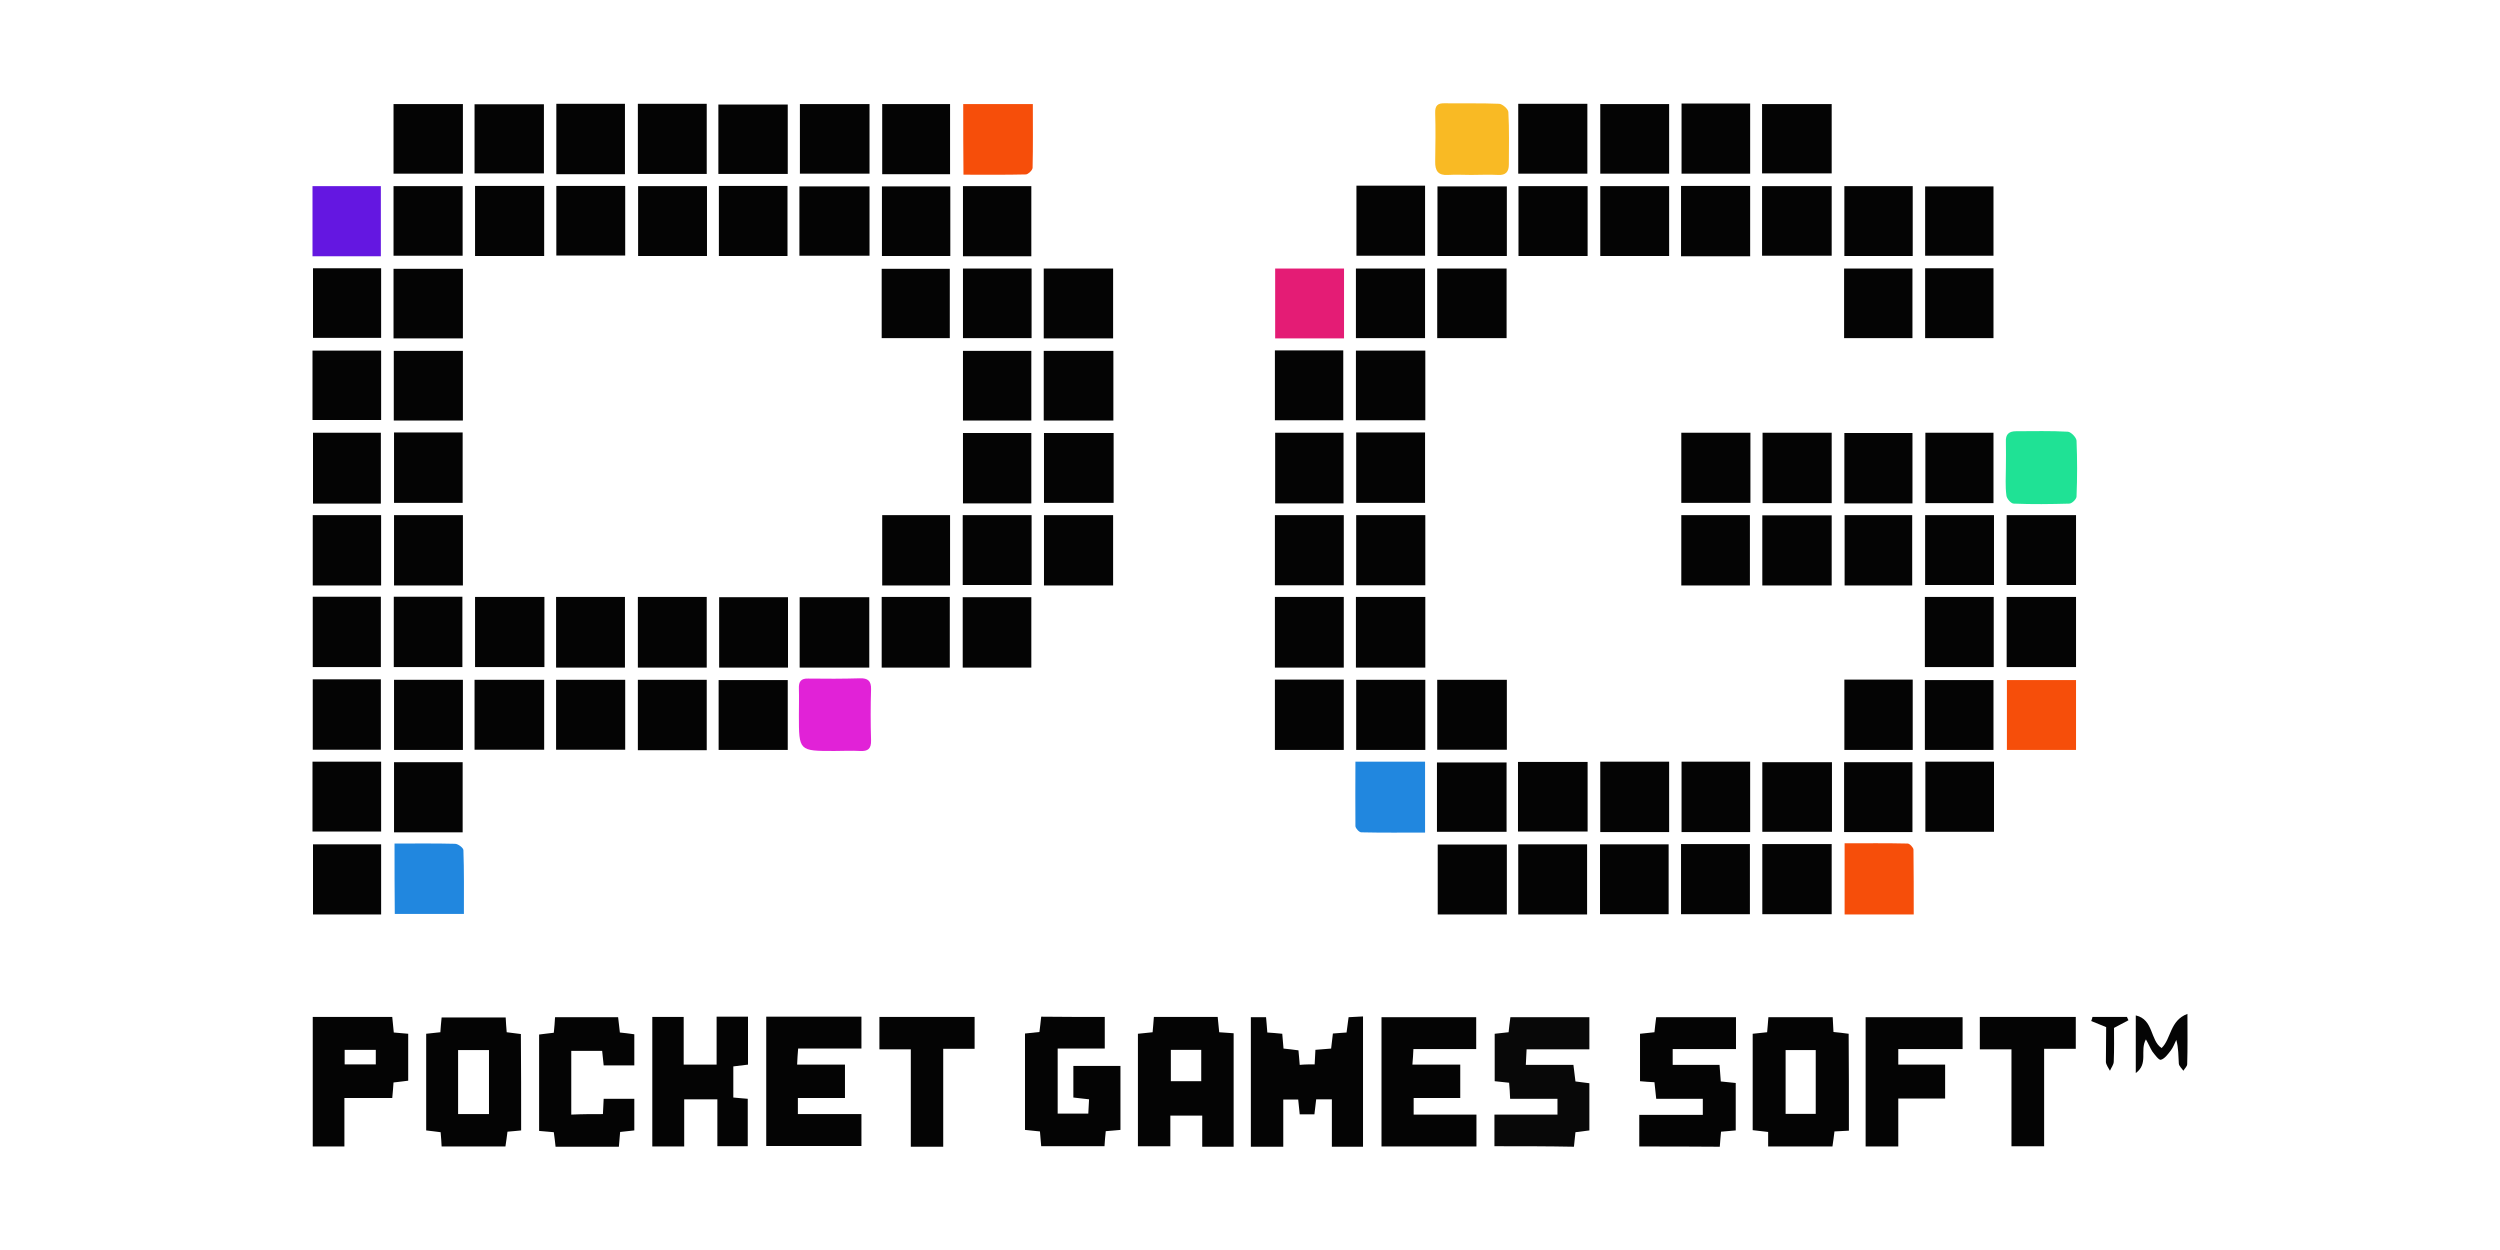 <svg width="160" height="80" viewBox="0 0 160 80" fill="none" xmlns="http://www.w3.org/2000/svg">
<path d="M84.138 68.12C84.154 67.793 84.171 67.516 84.187 67.189C84.511 67.157 84.819 67.141 85.192 67.108C85.224 66.781 85.273 66.472 85.305 66.145C85.581 66.129 85.856 66.096 86.18 66.08C86.229 65.753 86.261 65.46 86.31 65.101C86.601 65.084 86.893 65.068 87.233 65.052C87.233 67.842 87.233 70.6 87.233 73.391C86.585 73.391 85.953 73.391 85.24 73.391C85.24 72.379 85.24 71.384 85.24 70.356C84.884 70.356 84.592 70.356 84.236 70.356C84.203 70.649 84.171 70.959 84.122 71.319C83.814 71.319 83.506 71.319 83.182 71.319C83.15 70.992 83.117 70.698 83.085 70.372C82.777 70.372 82.502 70.372 82.129 70.372C82.129 71.367 82.129 72.363 82.129 73.391C81.383 73.391 80.735 73.391 80.055 73.391C80.055 70.617 80.055 67.875 80.055 65.101C80.379 65.101 80.671 65.101 81.027 65.101C81.059 65.394 81.076 65.704 81.108 66.08C81.416 66.096 81.724 66.129 82.064 66.161C82.097 66.488 82.113 66.781 82.145 67.108C82.469 67.141 82.745 67.173 83.101 67.222C83.134 67.516 83.15 67.81 83.182 68.152C83.506 68.12 83.83 68.12 84.138 68.12Z" fill="#040404"/>
<path d="M78.029 66.064C78.369 66.08 78.629 66.112 78.953 66.129C78.953 68.56 78.953 70.959 78.953 73.391C78.305 73.391 77.656 73.391 76.943 73.391C76.943 72.738 76.943 72.102 76.943 71.4C76.247 71.4 75.615 71.4 74.902 71.4C74.902 72.037 74.902 72.673 74.902 73.359C74.172 73.359 73.508 73.359 72.827 73.359C72.827 70.959 72.827 68.577 72.827 66.161C73.151 66.129 73.443 66.096 73.767 66.064C73.8 65.753 73.816 65.443 73.848 65.084C75.21 65.084 76.538 65.084 77.932 65.084C77.964 65.394 77.997 65.704 78.029 66.064ZM76.879 67.19C76.166 67.19 75.566 67.19 74.934 67.19C74.934 67.891 74.934 68.544 74.934 69.197C75.615 69.197 76.247 69.197 76.879 69.197C76.879 68.495 76.879 67.859 76.879 67.19Z" fill="#040404"/>
<path d="M49.039 65.068C51.081 65.068 53.09 65.068 55.132 65.068C55.132 65.737 55.132 66.374 55.132 67.108C53.803 67.108 52.474 67.108 51.081 67.108C51.048 67.483 51.032 67.777 51.016 68.136C52.053 68.136 53.041 68.136 54.078 68.136C54.078 68.87 54.078 69.54 54.078 70.274C53.074 70.274 52.085 70.274 51.064 70.274C51.064 70.649 51.064 70.927 51.064 71.302C52.426 71.302 53.754 71.302 55.132 71.302C55.132 72.02 55.132 72.657 55.132 73.342C53.122 73.342 51.113 73.342 49.039 73.342C49.039 70.649 49.039 67.907 49.039 65.068Z" fill="#040404"/>
<path d="M90.474 71.335C91.819 71.335 93.132 71.335 94.493 71.335C94.493 72.037 94.493 72.673 94.493 73.375C92.5 73.375 90.49 73.375 88.416 73.375C88.416 70.666 88.416 67.907 88.416 65.1C90.393 65.1 92.403 65.1 94.477 65.1C94.477 65.753 94.477 66.406 94.477 67.141C93.148 67.141 91.835 67.141 90.458 67.141C90.442 67.499 90.426 67.777 90.393 68.136C91.414 68.136 92.403 68.136 93.456 68.136C93.456 68.87 93.456 69.523 93.456 70.274C92.484 70.274 91.511 70.274 90.474 70.274C90.474 70.649 90.474 70.959 90.474 71.335Z" fill="#040404"/>
<path d="M95.644 73.358C95.644 72.673 95.644 72.037 95.644 71.335C97.005 71.335 98.317 71.335 99.678 71.335C99.678 70.992 99.678 70.698 99.678 70.323C98.69 70.323 97.685 70.323 96.648 70.323C96.632 69.931 96.616 69.638 96.583 69.295C96.275 69.262 96 69.23 95.66 69.197C95.66 68.218 95.66 67.222 95.66 66.161C95.919 66.129 96.211 66.096 96.551 66.063C96.583 65.753 96.616 65.443 96.665 65.1C98.334 65.1 100.003 65.1 101.72 65.1C101.72 65.753 101.72 66.406 101.72 67.157C100.392 67.157 99.095 67.157 97.702 67.157C97.685 67.516 97.669 67.793 97.653 68.152C98.674 68.152 99.662 68.152 100.699 68.152C100.748 68.528 100.78 68.838 100.829 69.213C101.105 69.246 101.38 69.278 101.72 69.327C101.72 70.307 101.72 71.302 101.72 72.347C101.445 72.379 101.169 72.412 100.829 72.461C100.797 72.754 100.764 73.048 100.732 73.391C99.063 73.358 97.377 73.358 95.644 73.358Z" fill="#080808"/>
<path d="M118.33 72.363C118.006 72.379 117.747 72.395 117.406 72.412C117.374 72.706 117.325 73.016 117.277 73.375C115.932 73.375 114.571 73.375 113.161 73.375C113.161 73.081 113.161 72.787 113.161 72.445C112.821 72.412 112.513 72.363 112.172 72.33C112.172 70.274 112.172 68.25 112.172 66.161C112.48 66.129 112.756 66.096 113.096 66.063C113.128 65.77 113.145 65.46 113.177 65.1C114.538 65.1 115.883 65.1 117.293 65.1C117.309 65.411 117.325 65.704 117.342 66.047C117.666 66.08 117.974 66.112 118.314 66.161C118.33 68.201 118.33 70.225 118.33 72.363ZM114.279 71.286C114.96 71.286 115.592 71.286 116.207 71.286C116.207 69.882 116.207 68.528 116.207 67.206C115.527 67.206 114.927 67.206 114.279 67.206C114.279 68.56 114.279 69.882 114.279 71.286Z" fill="#040404"/>
<path d="M104.913 73.375C104.913 72.689 104.913 72.069 104.913 71.351C106.258 71.351 107.603 71.351 108.98 71.351C108.98 70.976 108.98 70.682 108.98 70.323C107.991 70.323 107.003 70.323 105.998 70.323C105.95 69.931 105.917 69.621 105.885 69.262C105.577 69.246 105.285 69.23 104.961 69.197C104.961 68.169 104.961 67.189 104.961 66.161C105.253 66.129 105.545 66.096 105.885 66.063C105.917 65.753 105.95 65.443 105.998 65.1C107.7 65.1 109.385 65.1 111.103 65.1C111.103 65.77 111.103 66.406 111.103 67.141C109.758 67.141 108.413 67.141 107.052 67.141C107.052 67.516 107.052 67.81 107.052 68.152C108.024 68.152 109.012 68.152 110.05 68.152C110.082 68.528 110.098 68.838 110.131 69.213C110.438 69.246 110.746 69.278 111.087 69.311C111.087 70.323 111.087 71.302 111.087 72.347C110.779 72.379 110.487 72.395 110.147 72.428C110.114 72.722 110.098 73.032 110.066 73.391C108.364 73.375 106.679 73.375 104.913 73.375Z" fill="#040404"/>
<path d="M70.705 65.084C70.705 65.786 70.705 66.406 70.705 67.108C69.716 67.108 68.728 67.108 67.691 67.108C67.691 68.528 67.691 69.882 67.691 71.269C68.323 71.269 68.954 71.269 69.651 71.269C69.668 70.976 69.684 70.698 69.7 70.356C69.343 70.323 69.035 70.274 68.695 70.241C68.695 69.572 68.695 68.936 68.695 68.218C69.684 68.218 70.672 68.218 71.709 68.218C71.709 69.556 71.709 70.927 71.709 72.314C71.401 72.347 71.11 72.363 70.769 72.395C70.737 72.706 70.705 73.032 70.688 73.358C69.327 73.358 67.998 73.358 66.637 73.358C66.605 73.032 66.589 72.738 66.556 72.412C66.248 72.379 65.957 72.347 65.6 72.314C65.6 70.274 65.6 68.218 65.6 66.145C65.892 66.112 66.183 66.08 66.524 66.047C66.556 65.737 66.605 65.427 66.637 65.068C67.966 65.084 69.311 65.084 70.705 65.084Z" fill="#040404"/>
<path d="M33.353 72.347C33.077 72.379 32.818 72.395 32.478 72.428C32.445 72.722 32.397 73.032 32.348 73.375C31.003 73.375 29.658 73.375 28.264 73.375C28.248 73.081 28.232 72.803 28.2 72.461C27.892 72.428 27.6 72.379 27.276 72.347C27.276 70.29 27.276 68.25 27.276 66.161C27.568 66.129 27.859 66.096 28.183 66.063C28.2 65.753 28.232 65.46 28.264 65.117C29.609 65.117 30.971 65.117 32.364 65.117C32.38 65.427 32.397 65.721 32.429 66.063C32.721 66.096 32.996 66.129 33.336 66.178C33.353 68.218 33.353 70.257 33.353 72.347ZM29.318 67.206C29.318 68.609 29.318 69.947 29.318 71.302C29.998 71.302 30.646 71.302 31.295 71.302C31.295 69.915 31.295 68.577 31.295 67.206C30.63 67.206 30.031 67.206 29.318 67.206Z" fill="#040404"/>
<path d="M45.863 65.068C46.608 65.068 47.224 65.068 47.872 65.068C47.872 66.08 47.872 67.075 47.872 68.136C47.597 68.169 47.289 68.201 46.932 68.25C46.932 68.919 46.932 69.556 46.932 70.241C47.224 70.274 47.516 70.29 47.856 70.323C47.856 71.302 47.856 72.298 47.856 73.358C47.24 73.358 46.608 73.358 45.911 73.358C45.911 72.412 45.911 71.416 45.911 70.356C45.182 70.356 44.534 70.356 43.789 70.356C43.789 71.351 43.789 72.347 43.789 73.375C43.059 73.375 42.427 73.375 41.747 73.375C41.747 70.633 41.747 67.875 41.747 65.084C42.395 65.084 43.043 65.084 43.756 65.084C43.756 66.08 43.756 67.075 43.756 68.136C44.485 68.136 45.15 68.136 45.863 68.136C45.863 67.124 45.863 66.129 45.863 65.068Z" fill="#040404"/>
<path d="M38.587 71.302C38.603 70.927 38.619 70.633 38.635 70.323C39.3 70.323 39.916 70.323 40.596 70.323C40.596 70.992 40.596 71.645 40.596 72.347C40.304 72.379 40.013 72.412 39.689 72.445C39.656 72.771 39.64 73.048 39.608 73.391C38.279 73.391 36.934 73.391 35.556 73.391C35.524 73.097 35.492 72.787 35.443 72.461C35.135 72.428 34.843 72.412 34.503 72.379C34.503 70.323 34.503 68.299 34.503 66.21C34.795 66.178 35.103 66.129 35.443 66.096C35.475 65.753 35.508 65.443 35.524 65.1C36.869 65.1 38.182 65.1 39.559 65.1C39.592 65.427 39.64 65.737 39.672 66.08C39.98 66.112 40.256 66.145 40.596 66.194C40.596 66.847 40.596 67.483 40.596 68.185C39.98 68.185 39.332 68.185 38.635 68.185C38.603 67.907 38.571 67.597 38.538 67.255C37.89 67.255 37.242 67.255 36.561 67.255C36.561 68.626 36.561 69.964 36.561 71.335C37.242 71.302 37.89 71.302 38.587 71.302Z" fill="#040404"/>
<path d="M22.042 70.274C22.042 71.367 22.042 72.363 22.042 73.375C21.329 73.375 20.697 73.375 20.016 73.375C20.016 70.6 20.016 67.859 20.016 65.084C21.718 65.084 23.403 65.084 25.104 65.084C25.137 65.427 25.169 65.753 25.202 66.08C25.526 66.112 25.817 66.129 26.125 66.161C26.125 67.157 26.125 68.136 26.125 69.164C25.834 69.197 25.526 69.246 25.185 69.278C25.169 69.589 25.137 69.882 25.104 70.274C24.132 70.274 23.127 70.274 22.042 70.274ZM22.058 67.19C22.058 67.532 22.058 67.826 22.058 68.12C22.755 68.12 23.403 68.12 24.051 68.12C24.051 67.777 24.051 67.5 24.051 67.19C23.387 67.19 22.771 67.19 22.058 67.19Z" fill="#040404"/>
<path d="M125.606 65.1C125.606 65.786 125.606 66.406 125.606 67.141C124.229 67.141 122.867 67.141 121.49 67.141C121.49 67.516 121.49 67.793 121.49 68.136C122.479 68.136 123.451 68.136 124.488 68.136C124.488 68.887 124.488 69.572 124.488 70.307C123.499 70.307 122.543 70.307 121.49 70.307C121.49 71.335 121.49 72.33 121.49 73.375C120.761 73.375 120.096 73.375 119.4 73.375C119.4 70.633 119.4 67.891 119.4 65.1C121.474 65.1 123.516 65.1 125.606 65.1Z" fill="#040404"/>
<path d="M128.734 67.157C128.004 67.157 127.389 67.157 126.708 67.157C126.708 66.455 126.708 65.802 126.708 65.084C128.734 65.084 130.759 65.084 132.85 65.084C132.85 65.737 132.85 66.374 132.85 67.124C132.201 67.124 131.553 67.124 130.824 67.124C130.824 69.246 130.824 71.286 130.824 73.359C130.111 73.359 129.447 73.359 128.734 73.359C128.734 71.335 128.734 69.295 128.734 67.157Z" fill="#040404"/>
<path d="M60.366 73.391C59.604 73.391 58.989 73.391 58.292 73.391C58.292 71.335 58.292 69.295 58.292 67.157C57.579 67.157 56.947 67.157 56.282 67.157C56.282 66.422 56.282 65.786 56.282 65.084C58.292 65.084 60.317 65.084 62.375 65.084C62.375 65.753 62.375 66.39 62.375 67.124C61.711 67.124 61.079 67.124 60.366 67.124C60.366 69.262 60.366 71.302 60.366 73.391Z" fill="#040404"/>
<path d="M51.178 42.726C51.178 41.208 51.178 39.739 51.178 38.222C52.669 38.222 54.143 38.222 55.634 38.222C55.634 39.723 55.634 41.208 55.634 42.726C54.143 42.726 52.685 42.726 51.178 42.726Z" fill="#040404"/>
<path d="M66.799 17.185C68.29 17.185 69.732 17.185 71.239 17.185C71.239 18.654 71.239 20.139 71.239 21.657C69.781 21.657 68.306 21.657 66.799 21.657C66.799 20.156 66.799 18.687 66.799 17.185Z" fill="#040404"/>
<path d="M71.256 26.912C69.749 26.912 68.29 26.912 66.799 26.912C66.799 25.427 66.799 23.974 66.799 22.457C68.274 22.457 69.732 22.457 71.256 22.457C71.256 23.925 71.256 25.378 71.256 26.912Z" fill="#040404"/>
<path d="M94.153 11.196C93.666 11.196 93.18 11.163 92.694 11.196C92.046 11.245 91.835 10.935 91.852 10.331C91.868 9.303 91.884 8.258 91.852 7.23C91.835 6.757 92.014 6.594 92.467 6.61C93.634 6.626 94.785 6.594 95.951 6.643C96.162 6.659 96.535 6.985 96.535 7.181C96.6 8.291 96.567 9.417 96.567 10.527C96.567 10.984 96.373 11.229 95.87 11.196C95.287 11.163 94.72 11.196 94.153 11.196Z" fill="#F9BA24"/>
<path d="M53.398 48.063C51.129 48.063 51.129 48.063 51.129 45.778C51.129 45.207 51.146 44.635 51.129 44.064C51.113 43.624 51.259 43.411 51.729 43.428C52.831 43.444 53.933 43.444 55.035 43.411C55.537 43.395 55.764 43.575 55.748 44.113C55.715 45.19 55.715 46.284 55.748 47.377C55.764 47.916 55.553 48.095 55.035 48.063C54.484 48.03 53.949 48.063 53.398 48.063Z" fill="#E122D7"/>
<path d="M112.804 27.695C114.295 27.695 115.754 27.695 117.228 27.695C117.228 29.213 117.228 30.698 117.228 32.2C115.754 32.2 114.311 32.2 112.804 32.2C112.804 30.731 112.804 29.262 112.804 27.695Z" fill="#040404"/>
<path d="M86.779 38.205C88.287 38.205 89.729 38.205 91.22 38.205C91.22 39.723 91.22 41.208 91.22 42.726C89.745 42.726 88.27 42.726 86.779 42.726C86.779 41.208 86.779 39.756 86.779 38.205Z" fill="#040404"/>
<path d="M86.018 17.185C86.018 18.703 86.018 20.156 86.018 21.657C84.56 21.657 83.117 21.657 81.61 21.657C81.61 20.188 81.61 18.72 81.61 17.185C83.036 17.185 84.479 17.185 86.018 17.185Z" fill="#E41C75"/>
<path d="M45.992 47.997C45.992 46.496 45.992 45.043 45.992 43.526C47.451 43.526 48.909 43.526 50.416 43.526C50.416 44.994 50.416 46.463 50.416 47.997C48.974 47.997 47.532 47.997 45.992 47.997Z" fill="#040404"/>
<path d="M45.231 43.509C45.231 45.027 45.231 46.512 45.231 48.014C43.756 48.014 42.314 48.014 40.823 48.014C40.823 46.496 40.823 45.027 40.823 43.509C42.281 43.509 43.724 43.509 45.231 43.509Z" fill="#040404"/>
<path d="M86.002 43.493C86.002 45.027 86.002 46.496 86.002 47.997C84.527 47.997 83.085 47.997 81.594 47.997C81.594 46.496 81.594 45.011 81.594 43.493C83.052 43.493 84.495 43.493 86.002 43.493Z" fill="#040404"/>
<path d="M71.272 27.712C71.272 29.213 71.272 30.666 71.272 32.183C69.797 32.183 68.339 32.183 66.815 32.183C66.815 30.715 66.815 29.246 66.815 27.712C68.274 27.712 69.716 27.712 71.272 27.712Z" fill="#040404"/>
<path d="M132.866 38.205C132.866 39.707 132.866 41.176 132.866 42.693C131.391 42.693 129.933 42.693 128.426 42.693C128.426 41.208 128.426 39.739 128.426 38.205C129.884 38.205 131.326 38.205 132.866 38.205Z" fill="#040404"/>
<path d="M71.239 37.471C69.749 37.471 68.306 37.471 66.815 37.471C66.815 35.969 66.815 34.484 66.815 32.967C68.29 32.967 69.732 32.967 71.239 32.967C71.239 34.435 71.239 35.904 71.239 37.471Z" fill="#040404"/>
<path d="M81.594 38.205C83.069 38.205 84.511 38.205 86.002 38.205C86.002 39.723 86.002 41.192 86.002 42.726C84.511 42.726 83.069 42.726 81.594 42.726C81.594 41.208 81.594 39.723 81.594 38.205Z" fill="#040404"/>
<path d="M35.589 43.509C37.08 43.509 38.538 43.509 40.013 43.509C40.013 45.011 40.013 46.463 40.013 47.981C38.554 47.981 37.096 47.981 35.589 47.981C35.589 46.512 35.589 45.027 35.589 43.509Z" fill="#040404"/>
<path d="M117.228 32.983C117.228 34.484 117.228 35.97 117.228 37.471C115.738 37.471 114.295 37.471 112.788 37.471C112.788 35.986 112.788 34.501 112.788 32.983C114.279 32.983 115.738 32.983 117.228 32.983Z" fill="#040404"/>
<path d="M29.626 43.509C29.626 45.027 29.626 46.496 29.626 47.997C28.151 47.997 26.709 47.997 25.218 47.997C25.218 46.512 25.218 45.044 25.218 43.509C26.66 43.509 28.119 43.509 29.626 43.509Z" fill="#040404"/>
<path d="M45.231 42.726C43.74 42.726 42.298 42.726 40.823 42.726C40.823 41.208 40.823 39.723 40.823 38.205C42.298 38.205 43.74 38.205 45.231 38.205C45.231 39.691 45.231 41.176 45.231 42.726Z" fill="#040404"/>
<path d="M55.65 6.659C55.65 8.193 55.65 9.613 55.65 11.114C54.16 11.114 52.701 11.114 51.194 11.114C51.194 9.646 51.194 8.177 51.194 6.659C52.669 6.659 54.143 6.659 55.65 6.659Z" fill="#040404"/>
<path d="M29.626 21.657C28.119 21.657 26.676 21.657 25.186 21.657C25.186 20.172 25.186 18.719 25.186 17.202C26.66 17.202 28.119 17.202 29.626 17.202C29.626 18.687 29.626 20.139 29.626 21.657Z" fill="#040404"/>
<path d="M50.432 38.222C50.432 39.723 50.432 41.208 50.432 42.726C48.958 42.726 47.516 42.726 46.025 42.726C46.025 41.224 46.025 39.756 46.025 38.222C47.467 38.222 48.925 38.222 50.432 38.222Z" fill="#040404"/>
<path d="M117.228 6.659C117.228 8.128 117.228 9.597 117.228 11.098C115.737 11.098 114.279 11.098 112.772 11.098C112.772 9.613 112.772 8.161 112.772 6.659C114.263 6.659 115.737 6.659 117.228 6.659Z" fill="#040404"/>
<path d="M117.245 48.781C117.245 50.266 117.245 51.718 117.245 53.236C115.754 53.236 114.295 53.236 112.788 53.236C112.788 51.751 112.788 50.282 112.788 48.781C114.263 48.781 115.738 48.781 117.245 48.781Z" fill="#040404"/>
<path d="M117.228 54.019C117.228 55.57 117.228 57.022 117.228 58.507C115.738 58.507 114.295 58.507 112.788 58.507C112.788 57.006 112.788 55.537 112.788 54.019C114.279 54.019 115.721 54.019 117.228 54.019Z" fill="#040404"/>
<path d="M39.997 42.726C38.522 42.726 37.08 42.726 35.589 42.726C35.589 41.225 35.589 39.739 35.589 38.205C37.047 38.205 38.489 38.205 39.997 38.205C39.997 39.674 39.997 41.159 39.997 42.726Z" fill="#040404"/>
<path d="M117.228 11.914C117.228 13.383 117.228 14.851 117.228 16.369C115.754 16.369 114.279 16.369 112.772 16.369C112.772 14.884 112.772 13.432 112.772 11.914C114.263 11.914 115.721 11.914 117.228 11.914Z" fill="#040404"/>
<path d="M34.843 38.205C34.843 39.723 34.843 41.176 34.843 42.693C33.369 42.693 31.91 42.693 30.403 42.693C30.403 41.208 30.403 39.723 30.403 38.205C31.862 38.205 33.304 38.205 34.843 38.205Z" fill="#040404"/>
<path d="M25.202 38.189C26.692 38.189 28.119 38.189 29.593 38.189C29.593 39.658 29.593 41.143 29.593 42.693C28.167 42.693 26.709 42.693 25.202 42.693C25.202 41.224 25.202 39.756 25.202 38.189Z" fill="#040404"/>
<path d="M30.371 47.981C30.371 46.48 30.371 45.011 30.371 43.509C31.862 43.509 33.337 43.509 34.827 43.509C34.827 44.995 34.827 46.447 34.827 47.981C33.385 47.981 31.927 47.981 30.371 47.981Z" fill="#040404"/>
<path d="M51.162 16.369C51.162 14.868 51.162 13.432 51.162 11.93C52.636 11.93 54.127 11.93 55.65 11.93C55.65 13.399 55.65 14.852 55.65 16.369C54.16 16.369 52.701 16.369 51.162 16.369Z" fill="#040404"/>
<path d="M91.22 43.509C91.22 45.011 91.22 46.48 91.22 47.997C89.745 47.997 88.303 47.997 86.796 47.997C86.796 46.496 86.796 45.027 86.796 43.509C88.254 43.509 89.729 43.509 91.22 43.509Z" fill="#040404"/>
<path d="M96.438 43.509C96.438 45.027 96.438 46.48 96.438 47.981C94.947 47.981 93.472 47.981 91.981 47.981C91.981 46.48 91.981 45.011 91.981 43.509C93.456 43.509 94.915 43.509 96.438 43.509Z" fill="#040404"/>
<path d="M20.016 38.189C21.474 38.189 22.901 38.189 24.375 38.189C24.375 39.674 24.375 41.159 24.375 42.693C22.949 42.693 21.507 42.693 20.016 42.693C20.016 41.241 20.016 39.756 20.016 38.189Z" fill="#040404"/>
<path d="M127.599 38.205C127.599 39.674 127.599 41.159 127.599 42.693C126.157 42.693 124.682 42.693 123.192 42.693C123.192 41.208 123.192 39.723 123.192 38.205C124.682 38.205 126.125 38.205 127.599 38.205Z" fill="#040404"/>
<path d="M91.22 26.896C89.696 26.896 88.254 26.896 86.779 26.896C86.779 25.394 86.779 23.942 86.779 22.44C88.254 22.44 89.729 22.44 91.22 22.44C91.22 23.942 91.22 25.394 91.22 26.896Z" fill="#040404"/>
<path d="M81.594 22.424C83.052 22.424 84.478 22.424 85.969 22.424C85.969 23.893 85.969 25.378 85.969 26.896C84.527 26.896 83.085 26.896 81.594 26.896C81.594 25.427 81.594 23.974 81.594 22.424Z" fill="#040404"/>
<path d="M29.625 26.912C28.135 26.912 26.692 26.912 25.202 26.912C25.202 25.427 25.202 23.974 25.202 22.457C26.66 22.457 28.119 22.457 29.625 22.457C29.625 23.925 29.625 25.378 29.625 26.912Z" fill="#040404"/>
<path d="M91.203 21.641C89.729 21.641 88.27 21.641 86.779 21.641C86.779 20.139 86.779 18.687 86.779 17.185C88.254 17.185 89.696 17.185 91.203 17.185C91.203 18.671 91.203 20.139 91.203 21.641Z" fill="#040404"/>
<path d="M61.63 17.185C63.105 17.185 64.547 17.185 66.021 17.185C66.021 18.687 66.021 20.139 66.021 21.641C64.563 21.641 63.121 21.641 61.63 21.641C61.63 20.172 61.63 18.687 61.63 17.185Z" fill="#040404"/>
<path d="M128.377 29.915C128.377 29.376 128.393 28.822 128.377 28.283C128.345 27.777 128.588 27.598 129.042 27.598C130.144 27.598 131.245 27.565 132.347 27.63C132.542 27.646 132.882 27.989 132.898 28.201C132.947 29.393 132.947 30.584 132.898 31.775C132.898 31.939 132.607 32.232 132.428 32.232C131.245 32.265 130.063 32.281 128.88 32.232C128.701 32.232 128.426 31.906 128.41 31.71C128.329 31.106 128.377 30.503 128.377 29.915Z" fill="#1FE295"/>
<path d="M66.005 42.726C64.547 42.726 63.105 42.726 61.614 42.726C61.614 41.224 61.614 39.739 61.614 38.222C63.072 38.222 64.514 38.222 66.005 38.222C66.005 39.707 66.005 41.192 66.005 42.726Z" fill="#040404"/>
<path d="M61.646 6.659C63.104 6.659 64.547 6.659 66.102 6.659C66.102 8.046 66.118 9.385 66.086 10.739C66.086 10.886 65.811 11.147 65.665 11.163C64.352 11.196 63.04 11.18 61.662 11.18C61.646 9.629 61.646 8.161 61.646 6.659Z" fill="#F64E0A"/>
<path d="M123.208 17.169C124.666 17.169 126.092 17.169 127.583 17.169C127.583 18.638 127.583 20.123 127.583 21.641C126.141 21.641 124.699 21.641 123.208 21.641C123.208 20.155 123.208 18.687 123.208 17.169Z" fill="#040404"/>
<path d="M91.981 17.185C93.472 17.185 94.915 17.185 96.422 17.185C96.422 18.671 96.422 20.139 96.422 21.641C94.947 21.641 93.489 21.641 91.981 21.641C91.981 20.139 91.981 18.687 91.981 17.185Z" fill="#040404"/>
<path d="M85.986 32.216C84.495 32.216 83.069 32.216 81.61 32.216C81.61 30.715 81.61 29.229 81.61 27.695C83.053 27.695 84.495 27.695 85.986 27.695C85.986 29.197 85.986 30.666 85.986 32.216Z" fill="#040404"/>
<path d="M128.442 43.526C129.933 43.526 131.375 43.526 132.866 43.526C132.866 45.027 132.866 46.48 132.866 47.997C131.391 47.997 129.949 47.997 128.442 47.997C128.442 46.512 128.442 45.06 128.442 43.526Z" fill="#F64E0A"/>
<path d="M29.61 53.269C28.135 53.269 26.709 53.269 25.218 53.269C25.218 51.767 25.218 50.298 25.218 48.781C26.644 48.781 28.102 48.781 29.61 48.781C29.61 50.233 29.61 51.702 29.61 53.269Z" fill="#040404"/>
<path d="M86.747 48.748C88.303 48.748 89.713 48.748 91.204 48.748C91.204 50.233 91.204 51.702 91.204 53.285C89.842 53.285 88.481 53.301 87.12 53.269C86.99 53.269 86.763 53.024 86.747 52.877C86.731 51.539 86.747 50.184 86.747 48.748Z" fill="#2187DF"/>
<path d="M91.965 53.236C91.965 51.734 91.965 50.298 91.965 48.797C93.424 48.797 94.898 48.797 96.421 48.797C96.421 50.233 96.421 51.702 96.421 53.236C94.963 53.236 93.504 53.236 91.965 53.236Z" fill="#040404"/>
<path d="M97.151 53.22C97.151 51.718 97.151 50.266 97.151 48.764C98.641 48.764 100.1 48.764 101.607 48.764C101.607 50.249 101.607 51.702 101.607 53.22C100.149 53.22 98.69 53.22 97.151 53.22Z" fill="#040404"/>
<path d="M102.417 53.252C102.417 51.734 102.417 50.266 102.417 48.748C103.892 48.748 105.35 48.748 106.825 48.748C106.825 50.249 106.825 51.734 106.825 53.252C105.334 53.252 103.908 53.252 102.417 53.252Z" fill="#040404"/>
<path d="M112.01 53.252C110.503 53.252 109.094 53.252 107.619 53.252C107.619 51.751 107.619 50.266 107.619 48.748C109.077 48.748 110.52 48.748 112.01 48.748C112.01 50.233 112.01 51.718 112.01 53.252Z" fill="#040404"/>
<path d="M96.438 54.052C96.438 55.57 96.438 57.022 96.438 58.524C94.947 58.524 93.504 58.524 92.014 58.524C92.014 57.038 92.014 55.586 92.014 54.052C93.472 54.052 94.963 54.052 96.438 54.052Z" fill="#040404"/>
<path d="M101.574 58.524C100.1 58.524 98.658 58.524 97.167 58.524C97.167 57.039 97.167 55.553 97.167 54.036C98.625 54.036 100.067 54.036 101.574 54.036C101.574 55.488 101.574 56.957 101.574 58.524Z" fill="#040404"/>
<path d="M106.793 58.507C105.334 58.507 103.892 58.507 102.401 58.507C102.401 57.006 102.401 55.553 102.401 54.036C103.86 54.036 105.286 54.036 106.793 54.036C106.793 55.505 106.793 57.006 106.793 58.507Z" fill="#040404"/>
<path d="M107.586 58.507C107.586 56.973 107.586 55.521 107.586 54.019C109.077 54.019 110.503 54.019 111.994 54.019C111.994 55.504 111.994 56.989 111.994 58.507C110.552 58.507 109.093 58.507 107.586 58.507Z" fill="#040404"/>
<path d="M29.626 6.659C29.626 8.144 29.626 9.597 29.626 11.114C28.151 11.114 26.676 11.114 25.186 11.114C25.186 9.629 25.186 8.177 25.186 6.659C26.676 6.659 28.135 6.659 29.626 6.659Z" fill="#040404"/>
<path d="M112.01 11.898C112.01 13.448 112.01 14.901 112.01 16.402C110.519 16.402 109.077 16.402 107.586 16.402C107.586 14.884 107.586 13.415 107.586 11.898C109.093 11.898 110.536 11.898 112.01 11.898Z" fill="#040404"/>
<path d="M106.825 11.914C106.825 13.415 106.825 14.868 106.825 16.386C105.366 16.386 103.924 16.386 102.417 16.386C102.417 14.917 102.417 13.448 102.417 11.914C103.876 11.914 105.302 11.914 106.825 11.914Z" fill="#040404"/>
<path d="M101.607 11.914C101.607 13.432 101.607 14.884 101.607 16.386C100.116 16.386 98.674 16.386 97.183 16.386C97.183 14.933 97.183 13.448 97.183 11.914C98.625 11.914 100.084 11.914 101.607 11.914Z" fill="#040404"/>
<path d="M96.438 11.93C96.438 13.415 96.438 14.868 96.438 16.386C94.963 16.386 93.505 16.386 91.998 16.386C91.998 14.901 91.998 13.448 91.998 11.93C93.456 11.93 94.931 11.93 96.438 11.93Z" fill="#040404"/>
<path d="M86.812 11.882C88.303 11.882 89.729 11.882 91.204 11.882C91.204 13.367 91.204 14.852 91.204 16.369C89.761 16.369 88.319 16.369 86.812 16.369C86.812 14.917 86.812 13.432 86.812 11.882Z" fill="#040404"/>
<path d="M46.008 11.898C47.499 11.898 48.925 11.898 50.4 11.898C50.4 13.399 50.4 14.868 50.4 16.386C48.958 16.386 47.516 16.386 46.008 16.386C46.008 14.917 46.008 13.432 46.008 11.898Z" fill="#040404"/>
<path d="M45.247 11.914C45.247 13.415 45.247 14.868 45.247 16.386C43.772 16.386 42.346 16.386 40.839 16.386C40.839 14.917 40.839 13.448 40.839 11.914C42.282 11.914 43.724 11.914 45.247 11.914Z" fill="#040404"/>
<path d="M35.605 11.898C37.08 11.898 38.522 11.898 40.013 11.898C40.013 13.383 40.013 14.852 40.013 16.353C38.554 16.353 37.112 16.353 35.605 16.353C35.605 14.933 35.605 13.464 35.605 11.898Z" fill="#040404"/>
<path d="M30.403 16.386C30.403 14.852 30.403 13.399 30.403 11.898C31.894 11.898 33.336 11.898 34.827 11.898C34.827 13.383 34.827 14.868 34.827 16.386C33.336 16.386 31.91 16.386 30.403 16.386Z" fill="#040404"/>
<path d="M25.186 16.369C25.186 14.868 25.186 13.415 25.186 11.914C26.66 11.914 28.102 11.914 29.609 11.914C29.609 13.366 29.609 14.851 29.609 16.369C28.167 16.369 26.725 16.369 25.186 16.369Z" fill="#040404"/>
<path d="M107.619 6.626C109.11 6.626 110.536 6.626 112.01 6.626C112.01 8.112 112.01 9.58 112.01 11.114C110.568 11.114 109.126 11.114 107.619 11.114C107.619 9.646 107.619 8.177 107.619 6.626Z" fill="#040404"/>
<path d="M106.825 6.659C106.825 8.161 106.825 9.613 106.825 11.114C105.366 11.114 103.924 11.114 102.417 11.114C102.417 9.646 102.417 8.177 102.417 6.659C103.876 6.659 105.318 6.659 106.825 6.659Z" fill="#040404"/>
<path d="M97.167 6.643C98.641 6.643 100.1 6.643 101.591 6.643C101.591 8.128 101.591 9.597 101.591 11.114C100.1 11.114 98.658 11.114 97.167 11.114C97.167 9.629 97.167 8.16 97.167 6.643Z" fill="#040404"/>
<path d="M45.976 11.131C45.976 9.613 45.976 8.177 45.976 6.692C47.451 6.692 48.909 6.692 50.416 6.692C50.416 8.144 50.416 9.629 50.416 11.131C48.942 11.131 47.5 11.131 45.976 11.131Z" fill="#040404"/>
<path d="M45.231 11.131C43.724 11.131 42.298 11.131 40.823 11.131C40.823 9.629 40.823 8.144 40.823 6.643C42.298 6.643 43.74 6.643 45.231 6.643C45.231 8.128 45.231 9.597 45.231 11.131Z" fill="#040404"/>
<path d="M39.997 11.147C38.506 11.147 37.08 11.147 35.605 11.147C35.605 9.662 35.605 8.16 35.605 6.643C37.064 6.643 38.506 6.643 39.997 6.643C39.997 8.128 39.997 9.597 39.997 11.147Z" fill="#040404"/>
<path d="M30.371 11.098C30.371 9.613 30.371 8.177 30.371 6.675C31.846 6.675 33.304 6.675 34.811 6.675C34.811 8.111 34.811 9.564 34.811 11.098C33.385 11.098 31.927 11.098 30.371 11.098Z" fill="#040404"/>
<path d="M132.866 32.967C132.866 34.468 132.866 35.92 132.866 37.438C131.391 37.438 129.933 37.438 128.426 37.438C128.426 35.969 128.426 34.484 128.426 32.967C129.884 32.967 131.326 32.967 132.866 32.967Z" fill="#040404"/>
<path d="M111.994 37.471C110.52 37.471 109.094 37.471 107.603 37.471C107.603 35.969 107.603 34.501 107.603 32.967C109.061 32.967 110.487 32.967 111.994 32.967C111.994 34.452 111.994 35.92 111.994 37.471Z" fill="#040404"/>
<path d="M86.796 37.455C86.796 35.92 86.796 34.468 86.796 32.967C88.27 32.967 89.729 32.967 91.22 32.967C91.22 34.468 91.22 35.937 91.22 37.455C89.745 37.455 88.303 37.455 86.796 37.455Z" fill="#040404"/>
<path d="M86.002 32.967C86.002 34.501 86.002 35.953 86.002 37.455C84.527 37.455 83.085 37.455 81.594 37.455C81.594 35.986 81.594 34.501 81.594 32.967C83.036 32.967 84.478 32.967 86.002 32.967Z" fill="#040404"/>
<path d="M25.218 32.967C26.709 32.967 28.151 32.967 29.626 32.967C29.626 34.484 29.626 35.953 29.626 37.471C28.151 37.471 26.709 37.471 25.218 37.471C25.218 35.986 25.218 34.501 25.218 32.967Z" fill="#040404"/>
<path d="M112.027 27.695C112.027 29.213 112.027 30.666 112.027 32.183C110.568 32.183 109.11 32.183 107.603 32.183C107.603 30.682 107.603 29.197 107.603 27.695C109.077 27.695 110.503 27.695 112.027 27.695Z" fill="#040404"/>
<path d="M86.796 27.679C88.303 27.679 89.729 27.679 91.204 27.679C91.204 29.18 91.204 30.649 91.204 32.183C89.761 32.183 88.303 32.183 86.796 32.183C86.796 30.698 86.796 29.23 86.796 27.679Z" fill="#040404"/>
<path d="M25.218 27.679C26.693 27.679 28.119 27.679 29.61 27.679C29.61 29.164 29.61 30.649 29.61 32.183C28.183 32.183 26.725 32.183 25.218 32.183C25.218 30.731 25.218 29.246 25.218 27.679Z" fill="#040404"/>
<path d="M56.428 42.726C56.428 41.208 56.428 39.723 56.428 38.205C57.87 38.205 59.297 38.205 60.787 38.205C60.787 39.691 60.787 41.192 60.787 42.726C59.361 42.726 57.903 42.726 56.428 42.726Z" fill="#040404"/>
<path d="M25.25 53.987C26.595 53.987 27.859 53.97 29.123 54.003C29.318 54.003 29.658 54.264 29.658 54.411C29.706 55.749 29.69 57.104 29.69 58.491C28.183 58.491 26.757 58.491 25.266 58.491C25.25 57.022 25.25 55.553 25.25 53.987Z" fill="#2187DF"/>
<path d="M24.392 58.524C22.933 58.524 21.523 58.524 20.032 58.524C20.032 57.055 20.032 55.57 20.032 54.036C21.475 54.036 22.917 54.036 24.392 54.036C24.392 55.521 24.392 57.006 24.392 58.524Z" fill="#040404"/>
<path d="M127.616 48.748C127.616 50.233 127.616 51.718 127.616 53.236C126.141 53.236 124.699 53.236 123.224 53.236C123.224 51.734 123.224 50.249 123.224 48.748C124.683 48.748 126.125 48.748 127.616 48.748Z" fill="#040404"/>
<path d="M20.016 47.981C20.016 46.463 20.016 44.978 20.016 43.477C21.474 43.477 22.901 43.477 24.375 43.477C24.375 44.962 24.375 46.447 24.375 47.981C22.949 47.981 21.523 47.981 20.016 47.981Z" fill="#040404"/>
<path d="M20.032 17.169C21.507 17.169 22.917 17.169 24.392 17.169C24.392 18.654 24.392 20.107 24.392 21.624C22.965 21.624 21.523 21.624 20.032 21.624C20.032 20.188 20.032 18.719 20.032 17.169Z" fill="#040404"/>
<path d="M56.428 21.641C56.428 20.172 56.428 18.719 56.428 17.202C57.87 17.202 59.297 17.202 60.787 17.202C60.787 18.67 60.787 20.139 60.787 21.641C59.361 21.641 57.919 21.641 56.428 21.641Z" fill="#040404"/>
<path d="M123.192 47.997C123.192 46.496 123.192 45.027 123.192 43.526C124.65 43.526 126.092 43.526 127.583 43.526C127.583 44.994 127.583 46.48 127.583 47.997C126.157 47.997 124.715 47.997 123.192 47.997Z" fill="#040404"/>
<path d="M20.032 27.695C21.475 27.695 22.901 27.695 24.375 27.695C24.375 29.213 24.375 30.698 24.375 32.232C22.917 32.232 21.507 32.232 20.032 32.232C20.032 30.715 20.032 29.213 20.032 27.695Z" fill="#040404"/>
<path d="M20 53.22C20 51.702 20 50.249 20 48.748C21.475 48.748 22.917 48.748 24.392 48.748C24.392 50.249 24.392 51.702 24.392 53.22C22.917 53.22 21.458 53.22 20 53.22Z" fill="#040404"/>
<path d="M24.391 32.967C24.391 34.468 24.391 35.953 24.391 37.471C22.933 37.471 21.491 37.471 20.016 37.471C20.016 35.969 20.016 34.501 20.016 32.967C21.474 32.967 22.901 32.967 24.391 32.967Z" fill="#040404"/>
<path d="M24.375 16.402C22.901 16.402 21.475 16.402 20 16.402C20 14.9 20 13.415 20 11.914C21.458 11.914 22.868 11.914 24.375 11.914C24.375 13.383 24.375 14.851 24.375 16.402Z" fill="#6417E1"/>
<path d="M122.479 58.524C120.923 58.524 119.513 58.524 118.055 58.524C118.055 57.022 118.055 55.553 118.055 53.971C119.416 53.971 120.745 53.954 122.09 53.987C122.219 53.987 122.462 54.248 122.462 54.379C122.479 55.749 122.479 57.104 122.479 58.524Z" fill="#F64E0A"/>
<path d="M66.005 16.402C64.531 16.402 63.105 16.402 61.63 16.402C61.63 14.917 61.63 13.432 61.63 11.914C63.072 11.914 64.514 11.914 66.005 11.914C66.005 13.383 66.005 14.851 66.005 16.402Z" fill="#040404"/>
<path d="M123.208 16.369C123.208 14.884 123.208 13.432 123.208 11.93C124.65 11.93 126.092 11.93 127.583 11.93C127.583 13.367 127.583 14.835 127.583 16.369C126.173 16.369 124.731 16.369 123.208 16.369Z" fill="#040404"/>
<path d="M122.397 21.641C120.923 21.641 119.497 21.641 118.022 21.641C118.022 20.156 118.022 18.687 118.022 17.185C119.481 17.185 120.923 17.185 122.397 17.185C122.397 18.654 122.397 20.107 122.397 21.641Z" fill="#040404"/>
<path d="M123.208 37.438C123.208 35.953 123.208 34.468 123.208 32.967C124.682 32.967 126.125 32.967 127.615 32.967C127.615 34.468 127.615 35.92 127.615 37.438C126.173 37.438 124.715 37.438 123.208 37.438Z" fill="#040404"/>
<path d="M122.414 43.493C122.414 44.994 122.414 46.48 122.414 47.997C120.939 47.997 119.513 47.997 118.039 47.997C118.039 46.48 118.039 45.011 118.039 43.493C119.497 43.493 120.939 43.493 122.414 43.493Z" fill="#040404"/>
<path d="M122.381 37.471C120.955 37.471 119.529 37.471 118.055 37.471C118.055 35.986 118.055 34.484 118.055 32.967C119.481 32.967 120.907 32.967 122.381 32.967C122.381 34.435 122.381 35.904 122.381 37.471Z" fill="#040404"/>
<path d="M60.804 11.147C59.313 11.147 57.919 11.147 56.461 11.147C56.461 9.662 56.461 8.177 56.461 6.659C57.87 6.659 59.313 6.659 60.804 6.659C60.804 8.128 60.804 9.597 60.804 11.147Z" fill="#040404"/>
<path d="M66.022 32.967C66.022 34.468 66.022 35.92 66.022 37.438C64.563 37.438 63.105 37.438 61.614 37.438C61.614 35.953 61.614 34.468 61.614 32.967C63.105 32.967 64.547 32.967 66.022 32.967Z" fill="#040404"/>
<path d="M60.804 37.471C59.345 37.471 57.935 37.471 56.461 37.471C56.461 35.986 56.461 34.517 56.461 32.967C57.887 32.967 59.313 32.967 60.804 32.967C60.804 34.452 60.804 35.92 60.804 37.471Z" fill="#040404"/>
<path d="M123.224 27.695C124.683 27.695 126.109 27.695 127.583 27.695C127.583 29.18 127.583 30.666 127.583 32.2C126.173 32.2 124.731 32.2 123.224 32.2C123.224 30.731 123.224 29.246 123.224 27.695Z" fill="#040404"/>
<path d="M60.82 11.93C60.82 13.415 60.82 14.884 60.82 16.386C59.361 16.386 57.919 16.386 56.444 16.386C56.444 14.901 56.444 13.448 56.444 11.93C57.87 11.93 59.296 11.93 60.82 11.93Z" fill="#040404"/>
<path d="M122.398 32.216C120.923 32.216 119.513 32.216 118.039 32.216C118.039 30.715 118.039 29.246 118.039 27.712C119.465 27.712 120.907 27.712 122.398 27.712C122.398 29.197 122.398 30.666 122.398 32.216Z" fill="#040404"/>
<path d="M66.005 32.216C64.531 32.216 63.105 32.216 61.63 32.216C61.63 30.715 61.63 29.246 61.63 27.712C63.072 27.712 64.514 27.712 66.005 27.712C66.005 29.197 66.005 30.666 66.005 32.216Z" fill="#040404"/>
<path d="M122.414 11.914C122.414 13.415 122.414 14.868 122.414 16.386C120.972 16.386 119.529 16.386 118.039 16.386C118.039 14.917 118.039 13.432 118.039 11.914C119.497 11.914 120.939 11.914 122.414 11.914Z" fill="#040404"/>
<path d="M118.022 53.252C118.022 51.751 118.022 50.282 118.022 48.781C119.464 48.781 120.907 48.781 122.397 48.781C122.397 50.266 122.397 51.734 122.397 53.252C120.955 53.252 119.529 53.252 118.022 53.252Z" fill="#040404"/>
<path d="M66.005 26.912C64.531 26.912 63.105 26.912 61.63 26.912C61.63 25.427 61.63 23.974 61.63 22.457C63.056 22.457 64.498 22.457 66.005 22.457C66.005 23.893 66.005 25.378 66.005 26.912Z" fill="#040404"/>
<path d="M20 26.879C20 25.394 20 23.942 20 22.44C21.458 22.44 22.901 22.44 24.392 22.44C24.392 23.909 24.392 25.361 24.392 26.879C22.965 26.879 21.523 26.879 20 26.879Z" fill="#040404"/>
<path d="M137.338 66.52C136.933 67.239 137.517 68.071 136.69 68.675C136.69 67.385 136.69 66.276 136.69 64.986C137.841 65.248 137.598 66.586 138.343 67.075C138.959 66.488 138.862 65.313 139.996 64.888C139.996 66.096 140.012 67.108 139.98 68.103C139.98 68.25 139.818 68.381 139.737 68.528C139.639 68.381 139.461 68.234 139.445 68.071C139.413 67.581 139.429 67.075 139.283 66.553C139.17 66.781 139.088 67.026 138.926 67.239C138.748 67.467 138.538 67.761 138.294 67.826C138.165 67.859 137.906 67.5 137.743 67.287C137.614 67.075 137.517 66.831 137.338 66.52Z" fill="#040404"/>
<path d="M134.794 65.737C134.389 65.574 134.114 65.46 133.838 65.345C133.871 65.264 133.903 65.166 133.919 65.084C134.648 65.084 135.394 65.084 136.123 65.084C136.155 65.15 136.188 65.231 136.22 65.296C135.961 65.427 135.718 65.558 135.297 65.786C135.297 66.406 135.313 67.173 135.28 67.94C135.28 68.136 135.118 68.332 135.037 68.528C134.94 68.348 134.794 68.152 134.778 67.973C134.778 67.222 134.794 66.472 134.794 65.737Z" fill="#040404"/>
</svg>
